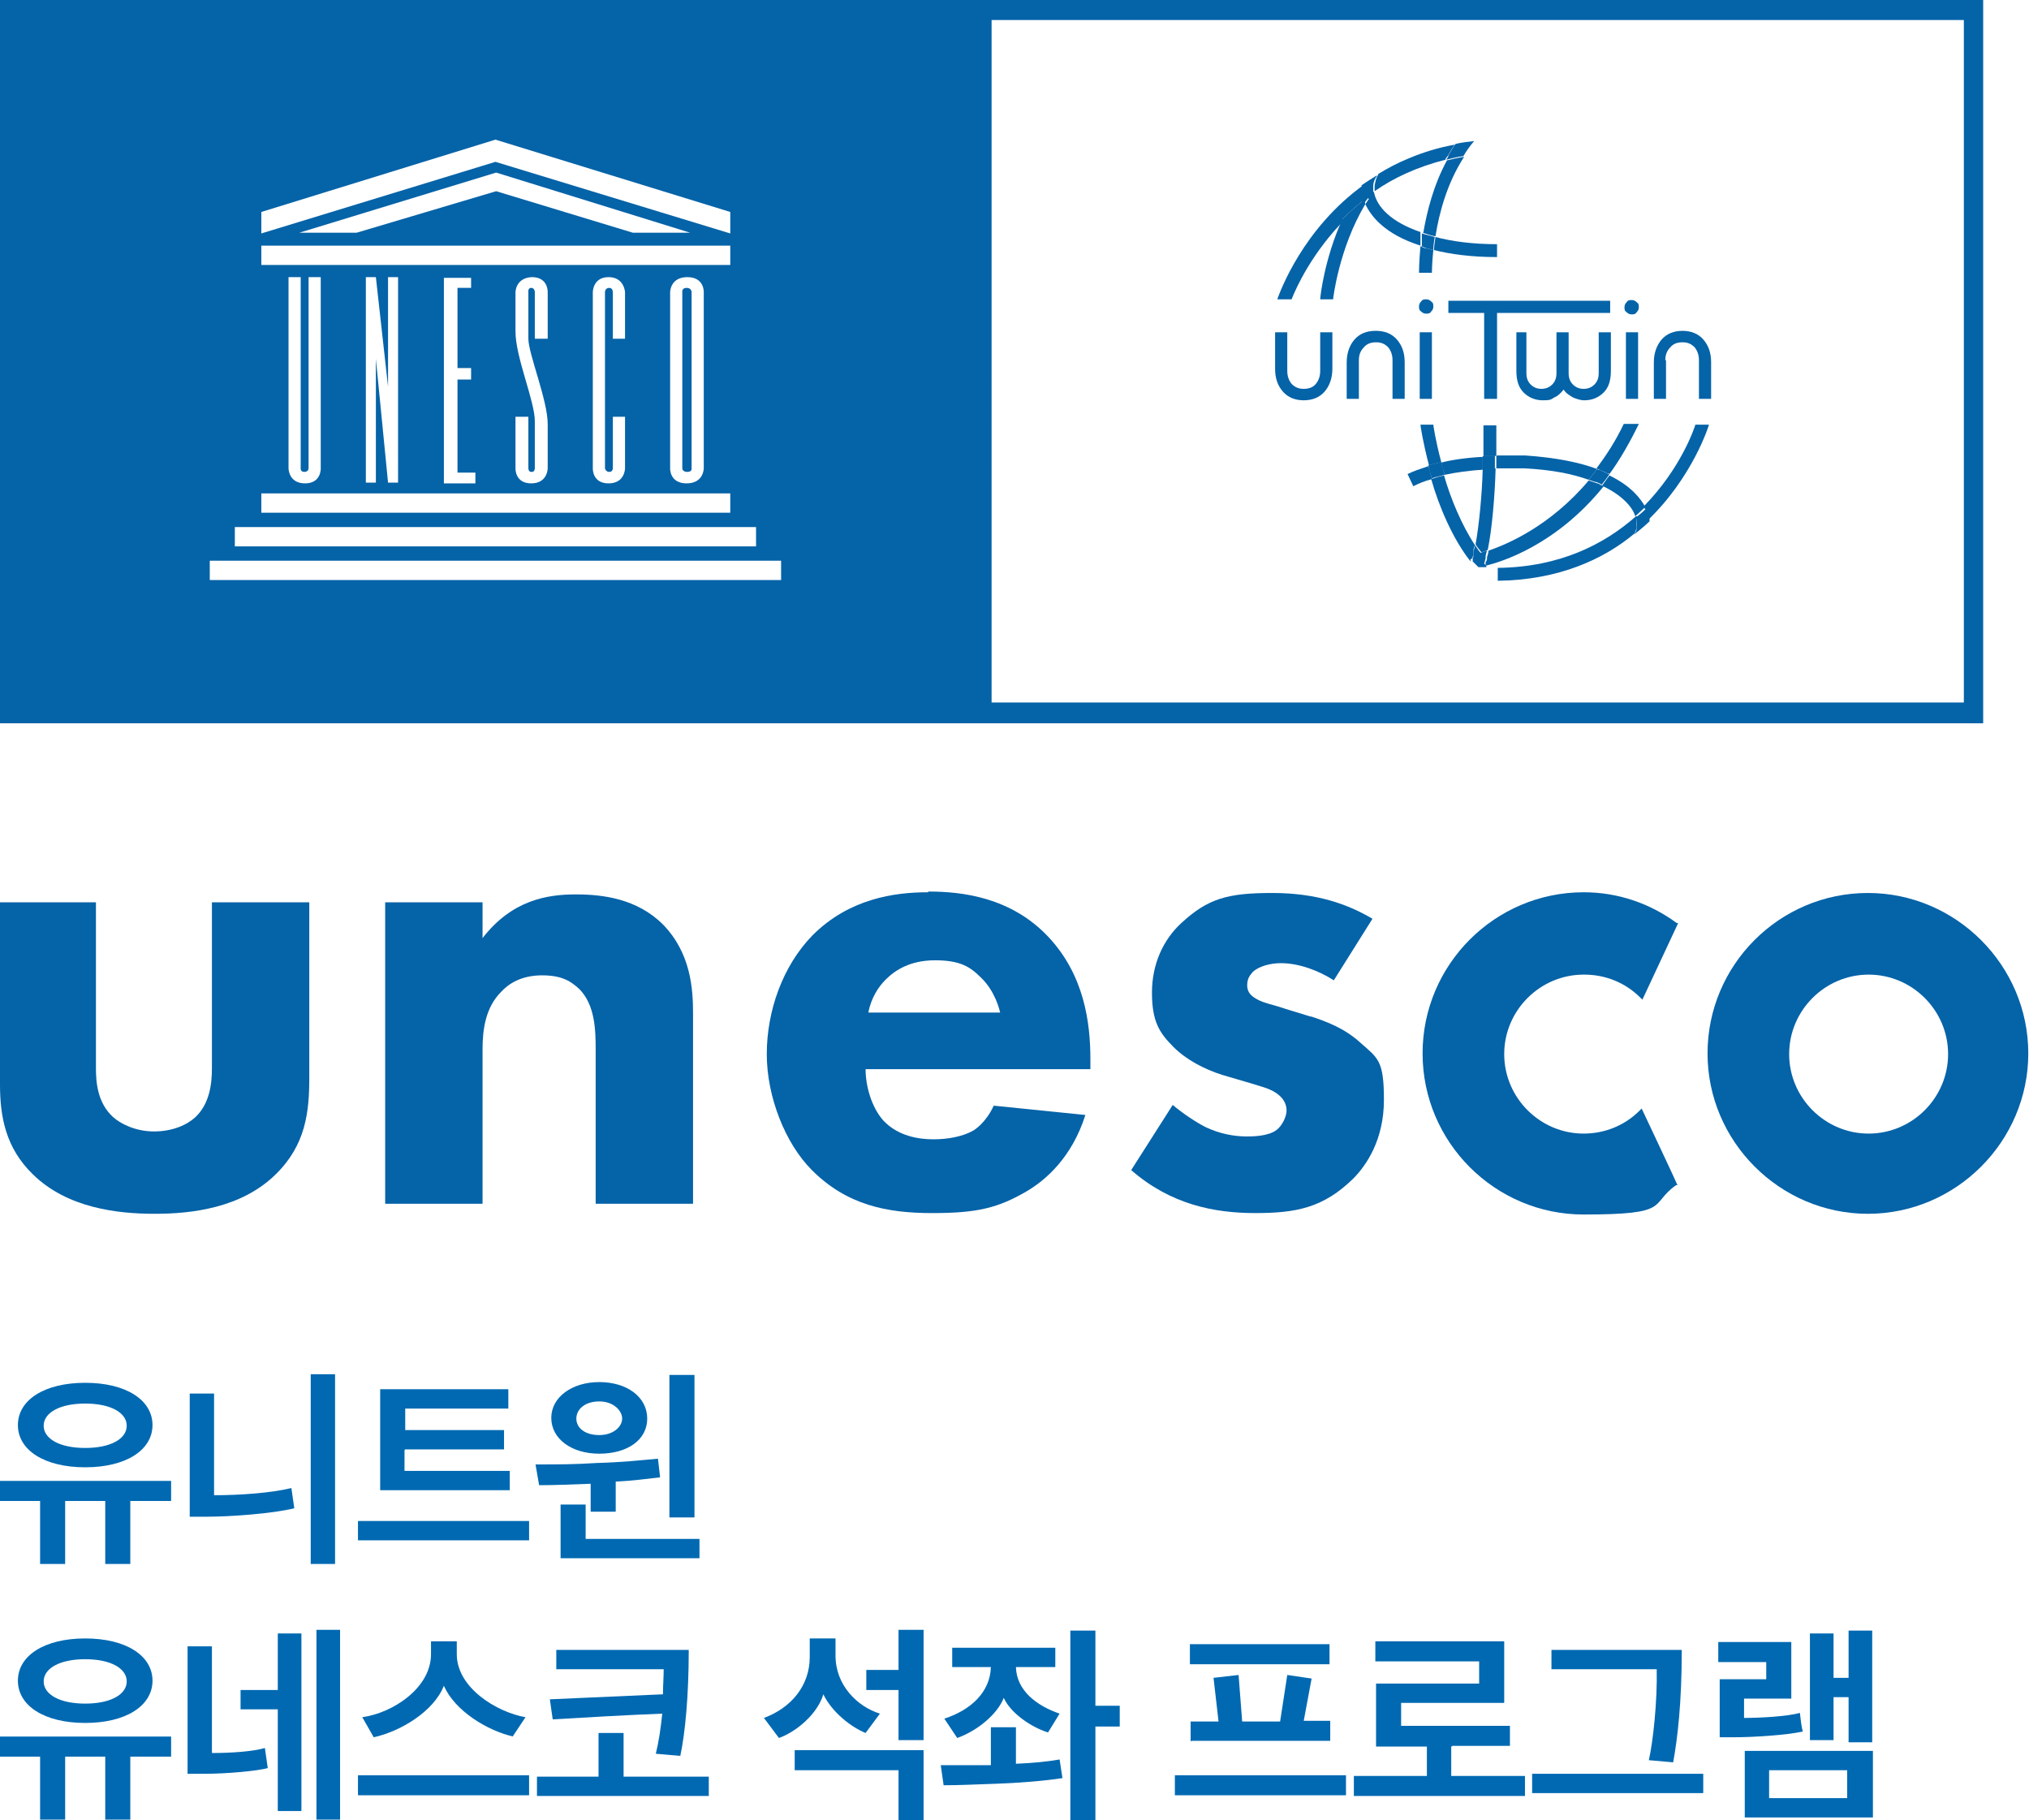 <svg xmlns="http://www.w3.org/2000/svg" id="_&#xB808;&#xC774;&#xC5B4;_1" data-name="&#xB808;&#xC774;&#xC5B4;_1" viewBox="0 0 283.4 254.2"><defs><style>      .st0 {        fill: #0069b2;      }      .st1 {        fill: #0563a8;      }    </style></defs><g><path class="st0" d="M5.6,218.4v-8.8H0v-2.8h23.9v2.8h-5.7v8.8h-3.5v-8.8h-5.6v8.8h-3.5ZM11.9,204.9c-5.7,0-9.4-2.4-9.4-5.9s3.7-5.9,9.4-5.9,9.4,2.4,9.4,5.9-3.7,5.9-9.4,5.9ZM11.9,196c-3.6,0-5.8,1.3-5.8,3.1s2.2,3.1,5.8,3.1,5.8-1.3,5.8-3.1-2.2-3.1-5.8-3.1Z"></path><path class="st0" d="M41.2,210.6c-3.2.8-9.2,1.2-12.3,1.2h-2.4v-17.2h3.4v14.2c3.6,0,7.9-.3,10.8-1l.4,2.8ZM46.8,218.4h-3.4v-26.5h3.4v26.5Z"></path><path class="st0" d="M73.9,215.1h-23.9v-2.7h23.9v2.7ZM56.5,202.5v2.9h14.7v2.7h-18.1v-14.1h17.9v2.7h-14.4v3h13.8v2.7h-13.8Z"></path><path class="st0" d="M82.5,211.2v-4c-2.8.1-5,.2-7.2.2l-.5-2.9c3,0,5.6,0,8.5-.2,3.7-.1,6.3-.4,8.6-.6l.3,2.6c-1.7.2-4,.5-6.2.6v4.2h-3.5ZM83.7,193c3.9,0,6.7,2.1,6.7,5.1s-2.8,4.9-6.7,4.9-6.7-2.1-6.7-5,2.9-5,6.7-5ZM78.3,217.7v-7.6h3.5v4.8h15.9v2.7h-19.4ZM83.7,200.4c2,0,3.2-1.2,3.2-2.3s-1.2-2.4-3.2-2.4-3.2,1.1-3.2,2.4,1.2,2.3,3.2,2.3ZM97,211.9h-3.5v-19.9h3.5v19.9Z"></path><path class="st0" d="M5.6,254.1v-8.8H0v-2.8h23.9v2.8h-5.7v8.8h-3.5v-8.8h-5.6v8.8h-3.5ZM11.9,240.6c-5.7,0-9.4-2.4-9.4-5.9s3.7-5.9,9.4-5.9,9.4,2.4,9.4,5.9-3.7,5.9-9.4,5.9ZM11.9,231.7c-3.6,0-5.8,1.3-5.8,3.1s2.2,3.1,5.8,3.1,5.8-1.3,5.8-3.1-2.2-3.1-5.8-3.1Z"></path><path class="st0" d="M37.4,246.9c-1.4.4-5.7.8-8.8.8h-2.4v-17.8h3.4v14.9c2.6,0,5.7-.2,7.4-.7l.4,2.8ZM33.6,238.8v-2.8h5.2v-7.9h3.3v24.8h-3.3v-14.2h-5.2ZM44.2,254.1v-26.5h3.3v26.5h-3.3Z"></path><path class="st0" d="M50,250.7v-2.8h23.9v2.8h-23.9ZM71.7,242.5c-3.6-.8-8.2-3.6-9.7-7.1-1.4,3.6-6.1,6.4-9.8,7.2l-1.6-2.8c4.3-.6,9.6-4.1,9.6-8.8v-1.8h3.6v1.8c0,4.7,5.6,8.1,9.6,8.8l-1.8,2.7Z"></path><path class="st0" d="M75,250.8v-2.7h8.6v-6.1h3.5v6.1h11.9v2.7h-23.9ZM95,245.2c-1.1-.1-2.2-.2-3.4-.3.4-1.6.7-3.6.9-5.6-5.1.2-10.2.5-15.3.8l-.4-2.8,15.8-.7c0-1.2.1-2.4.1-3.5h-15v-2.7h18.5c0,6.4-.5,11.7-1.2,14.9Z"></path><path class="st0" d="M120.9,242c-2-.8-4.7-2.9-5.9-5.4-.8,2.7-3.7,5.2-6.2,6.1l-2.1-2.8c3.8-1.4,6.4-4.5,6.4-8.5v-2.6h3.6v2.4c0,4.1,3,7.1,6.2,8.1l-2,2.7ZM129,244.4v9.8h-3.5v-7h-14.5v-2.8h18ZM125.5,243v-7h-4.5v-2.8h4.5v-5.6h3.5v15.4h-3.5Z"></path><path class="st0" d="M138.8,249.1c-2.7.1-5,.2-7,.2l-.4-2.8c2.4,0,4.7,0,7,0v-5.3h3.5v5.1c2.4-.1,4.4-.3,6.1-.6l.4,2.6c-2.5.4-6.4.7-9.5.8ZM146.3,241.9c-2.2-.7-5.1-2.6-6.1-4.8-.9,2.3-3.7,4.6-6.5,5.6l-1.8-2.7c3.7-1.2,6.4-3.7,6.5-7.2h-5.4v-2.7h14.4v2.7h-5.5c.1,3.3,2.9,5.4,6.1,6.5l-1.6,2.6ZM153,238.2h3.4v2.9h-3.4v13.1h-3.5v-26.5h3.5v10.6Z"></path><path class="st0" d="M164.1,250.7v-2.8h23.9v2.8h-23.9ZM166.2,232.4v-2.8h19.5v2.8h-19.5ZM166.3,243.2v-2.8h3.9l-.7-6.1,3.5-.4.5,6.5h5.3l1-6.5,3.4.5-1.1,5.9h3.7v2.8h-19.4Z"></path><path class="st0" d="M202.7,243.9v4.1h10.3v2.8h-23.9v-2.8h10.2v-4.1h-7.1v-8.8h14.4v-3.1h-14.5v-2.8h18v8.6h-14.4v3.2h15.2v2.8h-8Z"></path><path class="st0" d="M214,250.4v-2.7h23.9v2.7h-23.9ZM233.7,246.1l-3.4-.3c.6-2.6,1.2-8.3,1.1-12.7h-14.7v-2.7h18.2c0,7.5-.6,12.4-1.2,15.7Z"></path><path class="st0" d="M242,242.6c-.6,0-1.2,0-1.8,0v-8.1h6.5v-2.4h-6.7v-2.8h10.2v7.9h-6.6v2.7c2.2,0,6-.2,7.8-.7.1.9.2,1.8.4,2.6-2.3.5-6.8.8-9.8.8ZM243.7,253.8v-9.3h17.9v9.3h-17.9ZM258,247.2h-10.9v3.9h10.9v-3.9ZM258.2,243.2v-6.2h-2.1v6h-3.3v-14.9h3.3v6.2h2.1v-6.6h3.3v15.6h-3.3Z"></path></g><g><path class="st1" d="M221.3,136.1c2.9,0,5.7,1.1,7.8,3.2l.3.3,5-10.7h-.2c-3.8-2.8-8.3-4.3-13-4.3-12.4,0-22.5,10.1-22.5,22.5s10.1,22.5,22.5,22.5,9.1-1.4,12.9-4.1h.2c0-.1-5-10.7-5-10.7l-.3.3c-2.1,2.1-4.9,3.2-7.8,3.2-6.1,0-11.1-5-11.1-11.1s5-11.1,11.1-11.1Z"></path><path class="st1" d="M260.9,124.7c-12.4,0-22.4,10.1-22.4,22.4s10.1,22.4,22.4,22.4,22.4-10.1,22.4-22.4-10.1-22.4-22.4-22.4ZM261,158.3c-6.1,0-11.1-5-11.1-11.1s5-11.1,11.1-11.1,11.1,5,11.1,11.1-5,11.1-11.1,11.1Z"></path><path class="st1" d="M183.2,142l-3.6-1.1c-1.7-.6-3.1-.8-4.1-1.4-.7-.4-1.3-.9-1.3-1.9s.4-1.4.8-1.9c.9-.8,2.5-1.2,3.9-1.2,2.6,0,5.4,1.1,7.4,2.4l5.4-8.6c-3.4-2-7.7-3.6-14-3.6s-9,.8-12.7,4.2c-2.5,2.3-4.1,5.7-4.1,9.7s1,5.6,3,7.6c1.8,1.8,4.3,3.1,6.8,3.9l3.4,1c2,.6,3.2.9,4.1,1.5,1.2.8,1.5,1.7,1.5,2.5s-.6,2.1-1.4,2.7c-1.2.9-3.4.9-4.2.9-1.8,0-3.8-.4-5.7-1.3-1.4-.7-3.3-2-4.6-3.1l-5.8,9.1c5.5,4.8,11.6,6,17.3,6s9.5-.7,13.7-4.8c1.9-1.9,4.3-5.5,4.3-11s-.8-5.8-3.3-8c-2.2-2-4.6-2.9-7-3.7Z"></path><path class="st1" d="M29.6,149.2c0,2.1-.3,4.9-2.3,6.8-1.2,1.1-3.2,2-5.8,2s-4.7-1.1-5.7-2c-2.2-2-2.4-4.9-2.4-6.8v-23.2H0v25.4c0,4.6.8,8.9,4.6,12.6,4.8,4.7,11.8,5.5,17,5.5s12.1-.8,16.9-5.5c4.2-4.1,4.7-8.7,4.7-13.5v-24.5h-13.6v23.2Z"></path><path class="st1" d="M80.4,124.9c-4,0-8.9.8-13,6.1v-5h-13.6v42.1h13.6v-21.6c0-2.7.4-5.8,2.6-8,1-1.1,2.8-2.3,5.7-2.3s4.1.9,5.2,1.9c2.2,2.2,2.3,5.7,2.3,8.4v21.6h13.6v-26.6c0-3.4-.3-8.4-4.2-12.4-3.6-3.6-8.4-4.2-12.1-4.2Z"></path><path class="st1" d="M129.6,124.6c-4.7,0-11,.9-16.1,6-4.2,4.3-6.4,10.6-6.4,16.6s2.6,12.5,6.3,16.2c4.9,4.9,10.5,6,16.8,6s9.2-.7,13.3-3.1c2.5-1.5,6.2-4.6,8.1-10.6l-12.8-1.3c-1.1,2.4-2.7,3.4-2.9,3.5-1.4.8-3.5,1.2-5.5,1.2s-4.9-.4-7-2.6c-1.7-1.9-2.5-4.9-2.5-7.2h31.4v-1.4c0-5.2-.9-11.8-5.9-17.1-5.2-5.5-12-6.3-16.7-6.3ZM121.3,141.3c.4-1.9,1.3-3.4,2.4-4.5,1.3-1.3,3.4-2.7,6.9-2.7s4.9.9,6.4,2.4c2,1.9,2.6,4.5,2.7,4.9h-18.4Z"></path><path class="st1" d="M277,0H0v101h277V0ZM42.5,65.9c.6,0,.6-.5.6-.5v-26.7h1.7v26.7s.1,2.1-2.2,2.1-2.3-2.1-2.3-2.1v-26.7h1.7v26.6s-.1.6.5.6ZM102,68.9v2.7H36.5v-2.7h65.5ZM51.1,67.4v-28.7h1.4l1.7,15.3v-15.3h1.4v28.7h-1.4l-1.7-17.3v17.3h-1.4ZM65.8,51.4v1.6h-1.9v13h2.5v1.5h-4.4v-28.7h3.8v1.4h-1.9v11.2h1.9ZM74.3,65.9c.4,0,.4-.5.4-.5v-6.6c0-2.8-2.7-8.9-2.7-12.5v-5.5s0-2,2.3-2.1c2.3,0,2.2,2.1,2.2,2.1v6.5h-1.8v-6.5s0-.6-.5-.6-.4.6-.4.6v6.5c0,2.1,2.7,8.6,2.7,11.9,0,1.4,0,6.2,0,6.2,0,0,0,2.1-2.3,2.1s-2.2-2.1-2.2-2.1v-7.2h1.8v7.2s0,.5.4.5ZM85.1,40.2c-.6,0-.6.6-.6.6v24.6s.1.5.6.5.5-.5.5-.5v-7.2h1.7v7.2s0,2.1-2.3,2.1-2.2-2.1-2.2-2.1v-24.6s0-2.1,2.2-2.1,2.3,2.1,2.3,2.1v6.5h-1.7v-6.5s0-.6-.5-.6ZM93.6,65.4v-24.6s0-2.1,2.4-2.1,2.3,2.1,2.3,2.1v24.6s0,2.1-2.4,2.1-2.3-2.1-2.3-2.1ZM36.5,37v-2.7h65.5v2.7H36.5ZM41.8,32.5l27.5-8.4,27.1,8.4h-8l-19.1-5.8-19.5,5.8h-8ZM36.5,29.6l32.7-10.1,32.8,10.1v3l-32.8-10-32.7,10v-3ZM32.8,73.6h72.8v2.7H32.8v-2.7ZM109.2,81H29.3v-2.7h79.8v2.7ZM274.3,98.1h-135.8V2.8h135.8v95.3Z"></path><path class="st1" d="M96.6,65.4v-24.6s0-.6-.7-.6-.6.6-.6.6v24.6s0,.5.7.5.6-.5.6-.5Z"></path><path class="st1" d="M184.4,51.8c0,.7-.2,1.3-.6,1.8-.4.5-1,.7-1.7.7s-1.2-.2-1.7-.7c-.4-.5-.6-1.1-.6-1.8v-5.4h-1.7v5.1c0,1.4.4,2.4,1.1,3.2.7.8,1.7,1.2,2.9,1.2s2.2-.4,2.9-1.2c.7-.8,1.1-1.9,1.1-3.2v-5.1h-1.7v5.4Z"></path><path class="st1" d="M192.1,46.2c-1.2,0-2.2.4-2.9,1.2-.7.8-1.1,1.9-1.1,3.2v5.1h1.7v-5.4c0-.7.2-1.3.7-1.8.4-.5,1-.7,1.7-.7s1.2.2,1.7.7c.4.5.6,1.1.6,1.8v5.4h1.7v-5.1c0-1.4-.4-2.4-1.1-3.2-.7-.8-1.7-1.2-2.9-1.2Z"></path><path class="st1" d="M199.9,42.1c-.2-.2-.4-.3-.7-.3s-.5,0-.7.3c-.2.2-.3.4-.3.7s0,.5.3.7c.2.2.4.3.7.3s.5,0,.7-.3c.2-.2.3-.4.3-.7s0-.5-.3-.7Z"></path><rect class="st1" x="198.3" y="46.4" width="1.7" height="9.3"></rect><polygon class="st1" points="202.3 43.7 207.3 43.7 207.3 55.7 209.1 55.7 209.1 43.7 224.9 43.7 224.9 42 202.3 42 202.3 43.7"></polygon><path class="st1" d="M211.8,46.4v5.4c0,1.3.3,2.3,1,3,.7.7,1.6,1.1,2.7,1.1s1.1-.1,1.6-.4c.5-.2.9-.6,1.3-1.1.3.5.8.8,1.3,1.1.5.2,1,.4,1.6.4,1.1,0,2-.4,2.7-1.1.7-.7,1-1.7,1-3v-5.4h-1.7v5.7c0,.7-.2,1.2-.6,1.6-.4.4-.9.6-1.5.6s-1.1-.2-1.5-.6c-.4-.4-.6-.9-.6-1.6v-5.7h-1.7v5.7c0,.7-.2,1.2-.6,1.6-.4.4-.9.6-1.5.6s-1.1-.2-1.5-.6c-.4-.4-.6-.9-.6-1.6v-5.7h-1.7Z"></path><path class="st1" d="M227.9,43.9c.3,0,.5,0,.7-.3.2-.2.3-.4.3-.7s0-.5-.3-.7c-.2-.2-.4-.3-.7-.3s-.5,0-.7.3c-.2.2-.3.4-.3.7s0,.5.3.7c.2.2.4.3.7.3Z"></path><rect class="st1" x="227.1" y="46.4" width="1.7" height="9.3"></rect><path class="st1" d="M232.6,50.3c0-.7.2-1.3.7-1.8.4-.5,1-.7,1.7-.7s1.2.2,1.7.7c.4.5.6,1.1.6,1.8v5.4h1.7v-5.1c0-1.4-.4-2.4-1.1-3.2-.7-.8-1.7-1.2-2.9-1.2s-2.2.4-2.9,1.2c-.7.8-1.1,1.9-1.1,3.2v5.1h1.7v-5.4Z"></path><path class="st1" d="M191.2,27.8c-.2.2-.3.5-.5.7.8,1.7,2.7,4.2,7.7,5.8,0-.2,0-.4,0-.6,0-.2,0-.4,0-.7,0-.2,0-.4,0-.6-4.1-1.4-6.1-3.5-6.5-5.6h0c0,0-.2,0-.2,0,0,0-.1,0-.2.1-.2.2-.3.5-.5.7Z"></path><path class="st1" d="M200.2,34.9c2.4.6,5.3,1,8.9,1v-1.8c-3.5,0-6.3-.4-8.6-1-.1.7-.2,1.3-.2,1.8Z"></path><path class="st1" d="M187.5,30.6c-2.5,5.5-3.1,10.8-3.1,11.2h1.8c0-.1.8-7.1,4.5-13.3,0-.2-.2-.4-.2-.6-1.1.9-2.1,1.8-3,2.7h0Z"></path><path class="st1" d="M187.5,30.6s0,0,0,0c.9-.9,1.9-1.8,3-2.7,0,0,0,0,0,0,0,0,0,0,0,0,0,0,0,0,0,0,0-.1,0-.2,0-.3,0-.1,0-.3,0-.4,0-.1,0-.3,0-.4,0-.3,0-.7,0-1h0c-8.5,6.1-11.7,14.9-12.1,16h2c.7-1.8,3-6.7,7.5-11.2Z"></path><path class="st1" d="M192.5,24.4c-.3.4-.4,1-.5,1.5,0,.2,0,.4,0,.6,0,0,0,0,0,.1,0,0,0,0,0,.1,2.7-1.9,6-3.4,9.9-4.4,0-.2.2-.4.3-.5.3-.5.6-1.1,1-1.6-2.3.4-4.5,1.1-6.4,1.9-1.5.6-3,1.4-4.3,2.2,0,0,0,0,0,0,0,0,0,0,0,0,0,0,0,0,0,.1Z"></path><path class="st1" d="M198.2,38.1h1.8s0-1.3.2-3.2c-.3,0-.6-.2-.9-.2-.3,0-.6-.2-.9-.3-.2,2.2-.2,3.6-.2,3.7Z"></path><path class="st1" d="M198.7,32.5c.6.2,1.2.4,1.8.5.5-3.2,1.6-7.4,4-11.1-.8.1-1.6.3-2.4.5-1.9,3.5-2.8,7.2-3.3,10.1Z"></path><path class="st1" d="M221.9,67.1c-5.4,6.4-11.4,8.9-14,9.8,0,0,0,0,0,0,0,0,0,0,0,0,0,.3-.1.6-.2.9,0,0,0,.1,0,.2h0c0,.2-.1.4-.2.5v.2c0,0,0,0,0,0h0s0,.3,0,.3c2.1-.5,9.8-2.8,16.5-11.1-.3-.1-.5-.2-.8-.4,0,0,0,0-.1,0-.3-.1-.6-.2-.9-.3Z"></path><path class="st1" d="M223.1,65.5s0,0,0,0c.1,0,.2,0,.3.1.4.2.8.3,1.1.5.1,0,.2,0,.3.1,1.4-1.9,2.9-4.5,4.1-7h-2.1c-1.2,2.5-2.4,4.3-3.8,6.2,0,0,0,0,0,0Z"></path><path class="st1" d="M228.3,74.6c.1-.3.2-.6.3-.9,0-.7,0-1.4-.1-1.6,0,0,0,0,0,0,0,0,0,0,0,0-4.3,3.8-10.5,7.1-19.3,7.2v1.8c8.5-.1,14.8-3,19.1-6.6,0,0,0,0,0,0,0,0,0,0,0,0,0,0,0,0,0,0Z"></path><path class="st1" d="M230,71.1s0,0,0,.1c0,.1,0,.3.1.4,0,0,0,0,0,0,0,.2,0,.3,0,.5,0,0,0,0,0,.1,0,.3,0,.5,0,.5,6.3-6,8.6-13.3,8.6-13.4h-1.9c-.1.4-2,6.1-7.2,11.4,0,0,0,0,0,0h0c0,.1.1.3.2.4Z"></path><path class="st1" d="M200,66.8c-.2-.6-.3-1.2-.5-1.7-1.2.4-2.1.7-2.9,1.1l.8,1.7c.8-.4,1.5-.7,2.6-1,0,0,0,0,0,0,0,0,0,0,0,0Z"></path><path class="st1" d="M209,63.6c0,.6,0,1.2,0,1.8,1.2,0,2.5,0,3.9,0,3.9.2,6.8.8,9,1.6.2-.3.5-.6.7-.9.2-.2.3-.4.5-.6,0,0,0,0,0,0,0,0,0,0,0,0,0,0,0,0,0,0,0,0,0,0,0,0-2.4-.9-5.7-1.6-10.1-1.9-1.4,0-2.7,0-4,0,0,0,0,0,0,0,0,0,0,0,0,0Z"></path><path class="st1" d="M201.3,64.5c.1.6.3,1.2.5,1.8,0,0,0,0,0,0,0,0,0,0,0,0,1.4-.3,3.4-.6,5.3-.7,0,0,0,0,0,0,0,0,0,0,0,0,0-.6,0-1.3,0-1.8-2.1.1-4.3.4-5.8.8,0,0,0,0,0,0,0,0,0,0,0,0Z"></path><path class="st1" d="M223.7,67.8c3.7,1.7,4.6,3.8,4.7,4.3,0,0,0,0,0,0,0,0,0,0,0,0l1.4-1.3c-.6-1.1-1.9-2.9-5-4.4,0,0,0,0,0,0,0,0,0,0,0,0-.4.5-.7,1-1.1,1.5Z"></path><path class="st1" d="M201.3,64.5s0,0,0,0c-.8-3-1.1-5.1-1.1-5.2h-1.8c0,.2.4,2.7,1.2,5.7.6-.2,1.1-.3,1.8-.5,0,0,0,0,0,0Z"></path><path class="st1" d="M205.6,78l.2-.5s0,0,0-.1c0-.1,0-.2,0-.4,0-.3.1-.6.2-.9-1.8-2.7-3.4-6.5-4.3-9.7-.6.1-1.2.3-1.8.5,0,0,0,0,0,0,0,0,0,0,0,0,0,0,0,0,0,0,0,0,0,0,0,0,1.1,3.9,3.1,8.5,5.5,11.5h0c0-.1,0-.3,0-.3h0Z"></path><path class="st1" d="M207.1,65.5c-.1,3.5-.5,7.8-1,10.5,0,0,0,0,0,0,0,0,0,0,0,0,.2.4.5.7.8,1.1.2,0,.5-.1.9-.3.6-2.9,1-7.6,1.1-11.4-.6,0-1.2,0-1.8,0Z"></path><path class="st1" d="M208.9,63.6s0,0,.1,0c0-2.3,0-4,0-4.2h-1.8s0,1.8,0,4.3c.5,0,1.1,0,1.7,0,0,0,0,0,0,0Z"></path><path class="st1" d="M190.2,25.9h0s0,0,0,0h0c0,.4,0,.7,0,1,0,.1,0,.3,0,.4,0,.1,0,.2,0,.4,0,0,0,.2,0,.3,0,0,0,0,0,0,0,.2.1.4.2.6.2-.2.3-.5.5-.7.2-.2.3-.5.5-.7,0,0,.1,0,.2-.1,0,0,.2-.1.2-.2,0,0,0,0,0-.1,0,0,0,0,0-.1,0-.2,0-.4,0-.6,0-.6.2-1.1.5-1.5,0,0,0,0,0-.1-.8.5-1.6,1-2.3,1.5h0c0,0,0,0,0,0h0s0,0,0,0Z"></path><path class="st1" d="M190.2,25.9h0s0,0,0,0h0Z"></path><path class="st1" d="M202.3,21.8c-.1.2-.2.4-.3.5,0,0,0,0,0,0,0,0,0,0,0,0,.8-.2,1.6-.4,2.4-.5,0,0,0,0,0,0h0c.4-.7.9-1.4,1.5-2.1-.9.1-1.8.2-2.6.4,0,0,0,0,0,0,0,0,0,0,0,0-.4.5-.7,1.1-1,1.6Z"></path><path class="st1" d="M198.4,34.4s0,0,0,0c0,0,0,0,0,0,.3,0,.6.2.9.3.3,0,.6.2.9.2,0-.6.1-1.2.2-1.8-.6-.2-1.2-.3-1.8-.5,0,.2,0,.4,0,.6,0,.2,0,.4,0,.7,0,.2,0,.4,0,.6Z"></path><path class="st1" d="M223.1,65.5c-.2.2-.3.4-.5.6-.2.3-.5.6-.7.9.3.1.6.2.9.3,0,0,0,0,.1,0,.3.1.6.2.8.4,0,0,0,0,0,0,0,0,0,0,0,0,.4-.5.8-1,1.1-1.5-.1,0-.2,0-.3-.1-.4-.2-.7-.3-1.1-.5-.1,0-.2,0-.3-.1Z"></path><path class="st1" d="M201.8,66.3s0,0,0,0c-.2-.6-.3-1.2-.5-1.8-.6.2-1.2.3-1.8.5,0,0,0,0,0,0,0,0,0,0,0,0,.1.6.3,1.2.5,1.8.5-.2,1.1-.3,1.8-.5,0,0,0,0,0,0Z"></path><polygon class="st1" points="201.3 64.5 201.3 64.5 201.3 64.5 201.3 64.5 201.3 64.5"></polygon><path class="st1" d="M207.1,65.5c.6,0,1.2,0,1.8,0,0,0,0,0,0,0,0,0,0,0-.1,0,0-.6,0-1.2,0-1.8-.6,0-1.2,0-1.7,0,0,0,0,0,0,0,0,0,0,0,0,0,0,0,0,0,0,0,0,0,0,0,0,0,0,.6,0,1.2,0,1.8Z"></path><path class="st1" d="M209,63.6s0,0-.1,0c0,0,0,0,0,0,0,0,0,0,.1,0,0,0,0,0,0,0Z"></path><path class="st1" d="M207.3,78.7h0s0,0,0,0l.2-.7s0,0,0,0c0,0,0-.1,0-.2,0-.3.1-.6.2-.9,0,0,0,0,0,0,0,0,0,0,0,0-.4.1-.7.2-.9.3-.3-.3-.5-.7-.8-1.1,0,.3-.1.6-.2.9,0,.1,0,.3,0,.4h0c0,.3,0,.4-.1.5v.2c0,0,0,0,0,0h0c0,.1,0,.3,0,.3,0,0,.1.1.2.2,0,0,.1.1.2.2l.2.2.2.2h.3s.2,0,.2,0c0,0,.1,0,.3,0,0,0,.2,0,.3,0h0s0,0,0,0v-.2Z"></path><path class="st1" d="M228.5,72.1c0,.2.2.8.1,1.6,0,.3-.1.6-.3.9,0,0,0,0,0,0,1.4-1.1,2.1-1.8,2.1-1.8h0s0,0,0,0c0-.1,0-.3,0-.5,0,0,0,0,0-.1,0-.2,0-.3,0-.5,0,0,0,0,0,0,0-.1,0-.3-.1-.4,0,0,0,0,0-.1,0-.1-.1-.3-.2-.4h0s0,0,0,0c-.4.5-.9.9-1.4,1.3Z"></path><path class="st1" d="M228.5,72.1s0,0,0,0c0,0,0,0,0,0,0,0,0,0,0,0,0,0,0,0,0,0Z"></path></g></svg>